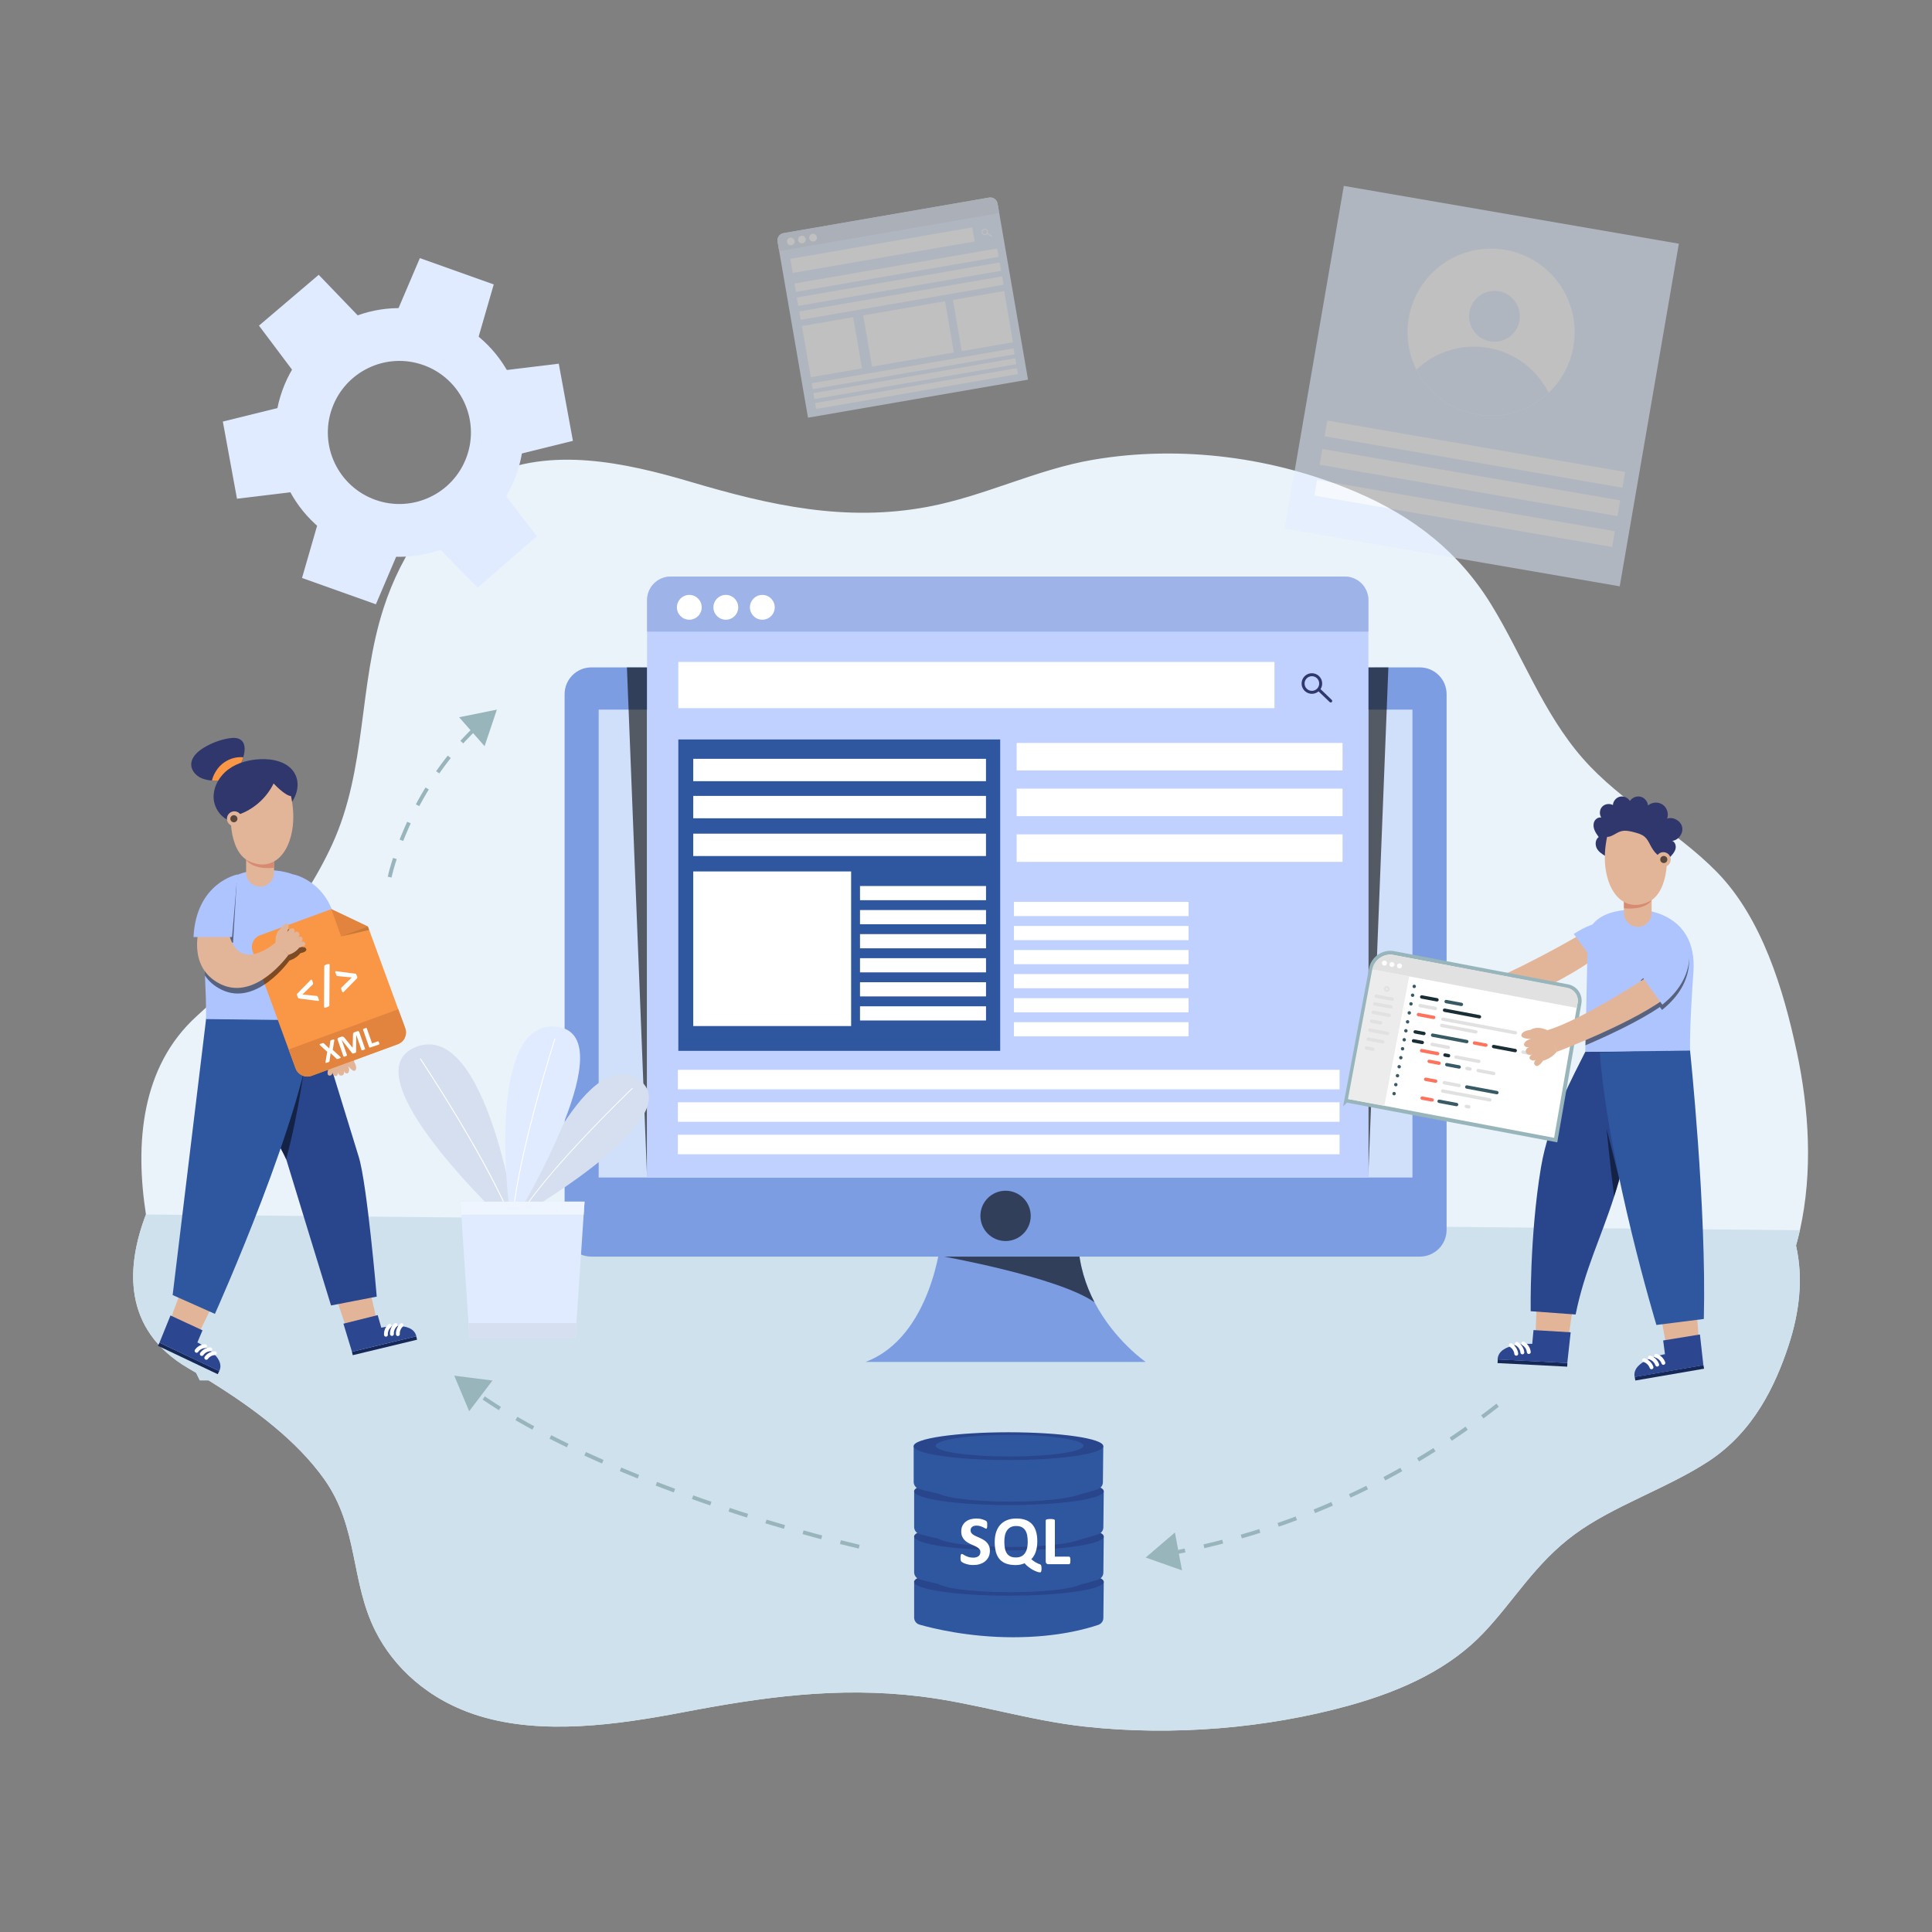 <?xml version="1.0" encoding="UTF-8"?>
<svg xmlns="http://www.w3.org/2000/svg" viewBox="0 0 500 500">
  <rect x="0" y="0" width="500" height="500" fill="#808080" stroke="none"/>
  <defs>
    <style>
      .cls-1 {
        fill: #9eb3e8;
      }

      .cls-2 {
        fill: #ff735d;
      }

      .cls-3, .cls-4 {
        fill: #fff;
      }

      .cls-5 {
        fill: #d5dfef;
      }

      .cls-6 {
        fill: #375a64;
      }

      .cls-7, .cls-8, .cls-9 {
        fill: none;
      }

      .cls-10 {
        fill: #eaf3fa;
      }

      .cls-11 {
        fill: #1a2e35;
      }

      .cls-4, .cls-8 {
        stroke: #99b5bc;
        stroke-miterlimit: 10;
      }

      .cls-8 {
        stroke-dasharray: 5 5;
      }

      .cls-12 {
        fill: #e2843d;
      }

      .cls-13 {
        fill: #162858;
      }

      .cls-14 {
        fill: #d78b73;
      }

      .cls-15 {
        isolation: isolate;
      }

      .cls-16 {
        fill: #30376d;
      }

      .cls-17 {
        fill: #aec4ff;
      }

      .cls-18 {
        fill: #2c4690;
      }

      .cls-19 {
        fill: #99b5bc;
      }

      .cls-20 {
        fill: #29458c;
      }

      .cls-21 {
        fill: #ececec;
      }

      .cls-22 {
        fill: #eef5ff;
      }

      .cls-23 {
        fill: #2f579f;
      }

      .cls-24 {
        fill: #cee1ed;
      }

      .cls-25 {
        opacity: .2;
      }

      .cls-25, .cls-26, .cls-27 {
        mix-blend-mode: soft-light;
      }

      .cls-9 {
        stroke: #fff;
        stroke-linecap: round;
        stroke-linejoin: round;
      }

      .cls-26, .cls-28 {
        opacity: .5;
      }

      .cls-29 {
        fill: #e0ebff;
      }

      .cls-30 {
        fill: #f99746;
      }

      .cls-27 {
        opacity: .6;
      }

      .cls-31 {
        fill: #d0e0fa;
      }

      .cls-32 {
        fill: #7c9de2;
      }

      .cls-33 {
        fill: #c0d1ff;
      }

      .cls-34 {
        fill: #e3b598;
      }

      .cls-35 {
        fill: #e1e1e1;
      }
    </style>
  </defs>
  <g class="cls-15">
    <g id="Layer_1" data-name="Layer 1">
      <g>
        <g>
          <path class="cls-10" d="M464.97,272.07c-3.39-15.94-8.98-34.48-20.64-46.39-10.66-10.88-24.66-17.91-34.74-29.44-10.24-11.71-15.57-26.58-23.61-39.7-8.39-13.69-20.11-22.8-34.83-29.12-21.2-9.1-45.46-12.31-68.24-8.44-14.73,2.51-28.12,9.43-42.8,12.18-21.34,4-40.78-.36-61.28-6.43-17.2-5.09-36.33-9.18-52.55-1.52-13.48,6.36-22.38,19.91-26.99,34.09-6.57,20.22-4.32,41.63-13.33,61.25-7.96,17.33-21.02,31.72-35.03,44.4-14.5,13.12-16,33.14-13.16,51.35-5.04,13.24-6.33,29.72,11.05,39.84.65.38,1.29.76,1.94,1.14.6,1.26.96,1.95.96,1.95,0,0,.79,0,2.26,0,12.01,7.4,22.9,15.72,29.88,25.5,9.01,12.63,6.76,26.42,13.33,39.44,4.61,9.13,13.5,17.85,26.98,21.95,16.22,4.93,35.35,2.3,52.55-.98,20.5-3.91,39.95-6.71,61.28-4.14,14.69,1.77,28.07,6.23,42.8,7.84,22.78,2.5,47.04.43,68.24-5.43,14.71-4.07,26.43-9.94,34.83-18.75,8.04-8.45,13.37-18.02,23.61-25.56,10.08-7.43,24.08-11.95,34.74-18.96,11.66-7.67,17.25-19.61,20.64-29.87,2.79-8.45,3.91-17.33,1.95-25.92.37-1.32.71-2.65,1.01-3.98,3.37-15.18,2.38-31.19-.84-46.31Z"/>
          <path class="cls-24" d="M37.76,314.31c-5.04,13.24-6.33,29.72,11.05,39.84.65.38,1.29.76,1.94,1.14.6,1.26.96,1.95.96,1.95,0,0,.79,0,2.26,0,12.01,7.4,22.9,15.72,29.88,25.5,9.01,12.63,6.76,26.42,13.33,39.44,4.61,9.13,13.5,17.85,26.98,21.95,16.22,4.93,35.35,2.3,52.55-.98,20.5-3.91,39.95-6.71,61.28-4.14,14.69,1.77,28.07,6.23,42.8,7.84,22.78,2.5,47.04.43,68.24-5.43,14.71-4.07,26.43-9.94,34.83-18.75,8.04-8.45,13.37-18.02,23.61-25.56,10.08-7.43,24.08-11.95,34.74-18.96,11.66-7.67,17.25-19.61,20.64-29.87,2.79-8.45,3.91-17.33,1.95-25.92.37-1.32.71-2.65,1.01-3.98l-428.05-4.07Z"/>
          <g>
            <g>
              <g>
                <path class="cls-32" d="M296.5,352.47h-72.51c17.14-6.43,19.54-31.63,19.54-31.63,0,1.29,35.48-.26,35.48-.26,0,.31.01.62.02.93.24,5.95,1.96,11.15,4.23,15.51,5.17,9.91,13.23,15.44,13.23,15.44Z"/>
                <path class="cls-27" d="M283.27,337.03c-9.57-6.67-40.26-12.07-40.26-12.07l36.02-3.44c.24,5.95,1.96,11.15,4.23,15.51Z"/>
              </g>
              <path class="cls-32" d="M374.38,179.65v138.63c0,3.83-3.1,6.93-6.93,6.93h-214.41c-3.83,0-6.92-3.1-6.92-6.93v-138.63c0-3.83,3.1-6.93,6.92-6.93h214.41c3.83,0,6.93,3.1,6.93,6.93Z"/>
              <rect class="cls-31" x="154.94" y="183.65" width="210.6" height="121.09"/>
              <circle class="cls-27" cx="260.24" cy="314.67" r="6.51"/>
            </g>
            <g>
              <g>
                <polygon class="cls-27" points="167.46 304.77 162.25 172.72 167.45 172.73 167.46 304.77"/>
                <polygon class="cls-27" points="354.1 304.77 359.31 172.72 354.11 172.73 354.1 304.77"/>
              </g>
              <g>
                <g>
                  <path class="cls-33" d="M354.14,155.32v149.44h-186.68v-149.44c0-3.38,2.74-6.11,6.12-6.11h174.45c3.38,0,6.11,2.74,6.11,6.11Z"/>
                  <path class="cls-1" d="M354.14,155.32v8.15h-186.68v-8.15c0-3.38,2.74-6.11,6.12-6.11h174.45c3.38,0,6.11,2.74,6.11,6.11Z"/>
                  <g>
                    <path class="cls-3" d="M181.6,157.17c0,1.78-1.44,3.21-3.21,3.21s-3.21-1.44-3.21-3.21,1.44-3.21,3.21-3.21,3.21,1.44,3.21,3.21Z"/>
                    <path class="cls-3" d="M191.05,157.17c0,1.78-1.44,3.21-3.21,3.21s-3.21-1.44-3.21-3.21,1.44-3.21,3.21-3.21,3.21,1.44,3.21,3.21Z"/>
                    <path class="cls-3" d="M200.5,157.17c0,1.78-1.44,3.21-3.21,3.21s-3.21-1.44-3.21-3.21,1.44-3.21,3.21-3.21,3.21,1.44,3.21,3.21Z"/>
                  </g>
                </g>
                <g>
                  <rect class="cls-3" x="175.55" y="171.31" width="154.28" height="11.96"/>
                  <g>
                    <path class="cls-16" d="M339.52,179.56c-.69,0-1.34-.26-1.85-.74-.51-.49-.81-1.16-.82-1.87-.01-.71.25-1.39.74-1.9.49-.51,1.16-.81,1.87-.82.71-.01,1.39.25,1.9.74.51.49.81,1.16.82,1.87.02.71-.25,1.39-.74,1.9-.49.51-1.16.81-1.87.82-.02,0-.04,0-.06,0ZM339.52,175c-.5,0-1,.2-1.37.58-.35.37-.54.85-.53,1.35.01.51.22.98.58,1.33.37.35.84.53,1.35.53.51-.01.98-.22,1.33-.58.35-.37.54-.85.53-1.35-.01-.51-.22-.98-.58-1.33-.37-.35-.84-.53-1.31-.53Z"/>
                    <path class="cls-16" d="M344.39,181.8c-.1,0-.19-.04-.27-.11l-3.07-2.94c-.15-.15-.16-.39-.01-.55.15-.15.39-.16.55-.01l3.07,2.94c.15.15.16.39.01.55-.08.08-.18.12-.28.12Z"/>
                  </g>
                  <g>
                    <rect class="cls-23" x="175.55" y="191.37" width="83.3" height="80.59"/>
                    <g>
                      <rect class="cls-3" x="179.41" y="196.38" width="75.76" height="5.79"/>
                      <rect class="cls-3" x="179.41" y="205.98" width="75.76" height="5.79"/>
                      <rect class="cls-3" x="179.41" y="215.75" width="75.76" height="5.79"/>
                    </g>
                    <g>
                      <rect class="cls-3" x="222.57" y="229.3" width="32.61" height="3.67"/>
                      <rect class="cls-3" x="222.57" y="235.52" width="32.61" height="3.67"/>
                      <rect class="cls-3" x="222.57" y="241.75" width="32.61" height="3.67"/>
                      <rect class="cls-3" x="222.57" y="247.98" width="32.61" height="3.67"/>
                      <rect class="cls-3" x="222.57" y="254.2" width="32.61" height="3.67"/>
                      <rect class="cls-3" x="222.57" y="260.43" width="32.61" height="3.67"/>
                    </g>
                    <rect class="cls-3" x="179.41" y="225.53" width="40.86" height="40.01"/>
                  </g>
                  <g>
                    <rect class="cls-3" x="263.11" y="192.27" width="84.34" height="7.12"/>
                    <rect class="cls-3" x="263.11" y="204.1" width="84.34" height="7.12"/>
                    <rect class="cls-3" x="263.11" y="215.93" width="84.34" height="7.12"/>
                  </g>
                  <g>
                    <rect class="cls-3" x="175.43" y="276.87" width="171.25" height="5.05"/>
                    <rect class="cls-3" x="175.43" y="285.27" width="171.25" height="5.05"/>
                    <rect class="cls-3" x="175.43" y="293.67" width="171.25" height="5.05"/>
                  </g>
                  <g>
                    <rect class="cls-3" x="262.41" y="233.41" width="45.19" height="3.67"/>
                    <rect class="cls-3" x="262.41" y="239.64" width="45.19" height="3.67"/>
                    <rect class="cls-3" x="262.41" y="245.86" width="45.19" height="3.67"/>
                    <rect class="cls-3" x="262.41" y="252.09" width="45.19" height="3.67"/>
                    <rect class="cls-3" x="262.41" y="258.32" width="45.19" height="3.67"/>
                    <rect class="cls-3" x="262.41" y="264.54" width="45.19" height="3.67"/>
                  </g>
                </g>
              </g>
            </g>
          </g>
          <g>
            <g>
              <g>
                <g>
                  <rect class="cls-13" x="387.55" y="352.3" width="18.05" height=".96" transform="translate(18.58 -19.84) rotate(2.93)"/>
                  <g>
                    <path class="cls-34" d="M397.87,333.23l-.44,11.07s8.48,1.4,8.6,1.02c.12-.38,1.67-11.88,1.67-11.88l-9.83-.21Z"/>
                    <path class="cls-18" d="M396.87,344.23l-.33,3.56s-8.79-.45-8.96,4.04l18.03.92.88-7.95-9.62-.58Z"/>
                    <path class="cls-9" d="M394.21,347.69c.79.47,1.34,1.31,1.44,2.22"/>
                    <path class="cls-9" d="M392.55,347.78c.79.47,1.34,1.31,1.44,2.22"/>
                    <path class="cls-9" d="M390.97,348.13c.79.47,1.34,1.31,1.44,2.22"/>
                  </g>
                </g>
                <path class="cls-20" d="M431.76,271.85s-7.45,15.09-12.68,33.37c-.05.18-.1.37-.16.55-.38,1.34-.77,2.63-1.18,3.89-3.43,10.72-7.64,19-9.97,30.53l-11.63-.85s-.32-19.38,2.66-37.21c2.09-12.49,8.55-23.99,11.47-29.92l21.49-.37Z"/>
              </g>
              <path class="cls-26" d="M419.08,305.22c-.05.18-.1.37-.16.55-.38,1.34-.77,2.63-1.18,3.89-1.04-8.07-1.96-17.54-1.96-17.54l3.3,13.1Z"/>
              <g>
                <g>
                  <rect class="cls-13" x="422.99" y="354.83" width="18.05" height=".96" transform="translate(-53.91 78.26) rotate(-9.75)"/>
                  <g>
                    <path class="cls-34" d="M428.98,335.96l2,10.9s8.58-.5,8.61-.89c.03-.4-.98-11.96-.98-11.96l-9.64,1.95Z"/>
                    <path class="cls-18" d="M430.43,346.91l.46,3.55s-8.67,1.49-7.85,5.91l17.79-3.06-.89-7.95-9.51,1.55Z"/>
                    <path class="cls-9" d="M428.59,350.87c.87.28,1.59.99,1.89,1.85"/>
                    <path class="cls-9" d="M426.99,351.32c.87.28,1.59.99,1.89,1.85"/>
                    <path class="cls-9" d="M425.52,352.01c.87.28,1.59.99,1.89,1.85"/>
                  </g>
                </g>
                <path class="cls-23" d="M437.36,271.66s4.32,40.87,3.59,69.69l-12.27,1.55s-12.27-40.45-14.67-70.48l23.35-.75Z"/>
              </g>
            </g>
            <g>
              <g>
                <path class="cls-34" d="M408.92,241.91s-17.52,10.24-26.63,13l3.52,7.3s20.82-8.76,29.04-15.86l-5.94-4.44Z"/>
                <path class="cls-17" d="M425.99,241.29s-7.56-6.96-18.71.43l5.59,7.6,13.11-8.03Z"/>
              </g>
              <path class="cls-17" d="M438.25,251.57c-1.12,15.97-.84,20.32-.84,20.32l-27.14.33.04-1.68.15-6.97.38-17.87s-2.8-10.79,13.45-10.28c0,0,15.09.19,13.97,16.16Z"/>
              <path class="cls-26" d="M430.13,261.36l-.55-.75c-5.42,3.7-13.43,7.42-19.27,9.92l.15-6.97c6.25-3.29,12.51-7.25,14.9-8.8l-.75-1.04,11.66-10.03s4.31,9.33-6.13,17.68Z"/>
              <path class="cls-4" d="M348.39,284.83l6.4-34.09c.52-2.78,3.2-4.61,5.98-4.08l44.96,8.58c2.04.39,3.4,2.35,3.04,4.39l-6.16,35.42-54.21-10.23Z"/>
              <g>
                <polygon class="cls-21" points="358.26 286.19 348.85 284.43 355.14 250.89 364.7 252.69 358.26 286.19"/>
                <path class="cls-35" d="M358.66,255.32c.06-.02.11-.03.17-.04l.06-.15.27.05v.16c.06.02.11.06.16.09l.15-.06.16.22-.11.12c.02.06.03.11.04.17l.15.06-.05.27h-.16c-.02.06-.06.11-.09.16l.06.15-.22.16-.12-.11c-.06.02-.11.03-.17.04l-.06.15-.27-.05v-.16c-.06-.02-.11-.06-.16-.09l-.15.06-.16-.22.11-.12c-.02-.06-.03-.11-.04-.17l-.15-.06.05-.27h.16c.02-.06.06-.11.09-.16l-.06-.15.22-.16.12.11h0ZM358.74,255.7c-.13.09-.16.27-.07.41.09.13.27.16.41.07.13-.09.16-.27.07-.41-.09-.13-.27-.16-.41-.07Z"/>
                <path class="cls-35" d="M359.47,263.19l-4.17-.78c-.24-.04-.39-.27-.35-.51h0c.04-.24.27-.39.51-.35l4.17.78c.24.04.39.27.35.51h0c-.04.24-.27.39-.51.35Z"/>
                <path class="cls-35" d="M359.88,261.01l-4.17-.78c-.24-.04-.39-.27-.35-.51h0c.04-.24.27-.39.51-.35l4.17.78c.24.04.39.27.35.51h0c-.04.24-.27.39-.51.35Z"/>
                <path class="cls-35" d="M360.25,259.02l-4.17-.78c-.24-.04-.39-.27-.35-.51h0c.04-.24.27-.39.51-.35l4.17.78c.24.04.39.27.35.51h0c-.04.24-.27.39-.51.35Z"/>
                <path class="cls-11" d="M371.81,259.18l-3.95-.74c-.24-.04-.39-.27-.35-.51h0c.04-.24.27-.39.51-.35l3.95.74c.24.04.39.27.35.51h0c-.04.24-.27.39-.51.35Z"/>
                <path class="cls-35" d="M371.39,261.42l-3.95-.74c-.24-.04-.39-.27-.35-.51h0c.04-.24.27-.39.51-.35l3.95.74c.24.04.39.27.35.51h0c-.04.24-.27.39-.51.35Z"/>
                <path class="cls-2" d="M370.96,263.74l-3.95-.74c-.24-.04-.39-.27-.35-.51h0c.04-.24.27-.39.51-.35l3.95.74c.24.04.39.27.35.51h0c-.04.24-.27.39-.51.35Z"/>
                <path class="cls-11" d="M368.43,267.9l-2.26-.42c-.24-.04-.39-.27-.35-.51h0c.04-.24.27-.39.51-.35l2.26.42c.24.04.39.27.35.51h0c-.04.24-.27.39-.51.35Z"/>
                <path class="cls-11" d="M368,270.22l-2.26-.42c-.24-.04-.39-.27-.35-.51h0c.04-.24.27-.39.51-.35l2.26.42c.24.04.39.27.35.51h0c-.04.24-.27.39-.51.35Z"/>
                <path class="cls-35" d="M374.72,271.49l-4.15-.78c-.24-.04-.39-.27-.35-.51h0c.04-.24.27-.39.51-.35l4.15.78c.24.04.39.27.35.51h0c-.04.24-.27.39-.51.35Z"/>
                <path class="cls-2" d="M371.99,273.11l-4.15-.78c-.24-.04-.39-.27-.35-.51h0c.04-.24.27-.39.51-.35l4.15.78c.24.04.39.27.35.51h0c-.04.24-.27.39-.51.35Z"/>
                <rect class="cls-2" x="369.37" y="274.51" width="3.49" height=".87" rx=".44" ry=".44" transform="translate(57.12 -63.77) rotate(10.63)"/>
                <path class="cls-2" d="M371.46,280.23l-2.58-.48c-.24-.04-.39-.27-.35-.51h0c.04-.24.27-.39.51-.35l2.58.48c.24.04.39.27.35.51h0c-.04.24-.27.39-.51.35Z"/>
                <path class="cls-2" d="M370.55,285.1l-2.58-.48c-.24-.04-.39-.27-.35-.51h0c.04-.24.27-.39.51-.35l2.58.48c.24.04.39.27.35.51h0c-.04.24-.27.39-.51.35Z"/>
                <path class="cls-6" d="M376.88,286.29l-4.52-.85c-.24-.04-.39-.27-.35-.51h0c.04-.24.27-.39.51-.35l4.52.85c.24.04.39.27.35.51h0c-.04.24-.27.39-.51.35Z"/>
                <path class="cls-35" d="M380.05,286.88l-.65-.12c-.24-.04-.39-.27-.35-.51h0c.04-.24.27-.39.51-.35l.65.12c.24.04.39.27.35.51h0c-.04.24-.27.39-.51.35Z"/>
                <path class="cls-35" d="M377.53,281.36l-3.82-.72c-.24-.04-.39-.27-.35-.51h0c.04-.24.27-.39.51-.35l3.82.72c.24.04.39.27.35.51h0c-.04.24-.27.39-.51.35Z"/>
                <path class="cls-35" d="M385.5,285.08l-12.2-2.29c-.24-.04-.39-.27-.35-.51h0c.04-.24.27-.39.51-.35l12.2,2.29c.24.04.39.27.35.51h0c-.04.24-.27.39-.51.35Z"/>
                <path class="cls-6" d="M387.31,283.2l-7.79-1.46c-.24-.04-.39-.27-.35-.51h0c.04-.24.27-.39.51-.35l7.79,1.46c.24.04.39.27.35.51h0c-.04.24-.27.39-.51.35Z"/>
                <rect class="cls-6" x="373.92" y="275.42" width="4.15" height=".87" rx=".44" ry=".44" transform="translate(57.37 -64.65) rotate(10.63)"/>
                <rect class="cls-35" x="379.16" y="276.17" width="1.69" height=".87" rx=".44" ry=".44" transform="translate(57.58 -65.38) rotate(10.63)"/>
                <rect class="cls-35" x="382.05" y="277.03" width="4.98" height=".87" rx=".44" ry=".44" transform="translate(57.81 -66.2) rotate(10.63)"/>
                <path class="cls-11" d="M374.8,273.64l-.92-.17c-.24-.04-.39-.27-.35-.51h0c.04-.24.27-.39.51-.35l.92.17c.24.04.39.27.35.51h0c-.04.24-.27.39-.51.35Z"/>
                <path class="cls-35" d="M382.63,275.11l-5.89-1.11c-.24-.04-.39-.27-.35-.51h0c.04-.24.27-.39.51-.35l5.89,1.11c.24.04.39.27.35.51h0c-.04.24-.27.39-.51.35Z"/>
                <path class="cls-6" d="M378.13,260.37l-3.95-.74c-.24-.04-.39-.27-.35-.51h0c.04-.24.27-.39.51-.35l3.95.74c.24.04.39.27.35.51h0c-.04.24-.27.39-.51.35Z"/>
                <path class="cls-11" d="M382.8,263.57l-9.03-1.7c-.24-.04-.39-.27-.35-.51h0c.04-.24.27-.39.51-.35l9.03,1.7c.24.04.39.27.35.51h0c-.04.24-.27.39-.51.35Z"/>
                <path class="cls-35" d="M392.09,267.71l-18.75-3.52c-.24-.04-.39-.27-.35-.51h0c.04-.24.27-.39.51-.35l18.75,3.52c.24.04.39.27.35.51h0c-.04.24-.27.39-.51.35Z"/>
                <path class="cls-35" d="M381.87,267.48l-8.84-1.66c-.24-.04-.39-.27-.35-.51h0c.04-.24.27-.39.51-.35l8.84,1.66c.24.04.39.27.35.51h0c-.04.24-.27.39-.51.35Z"/>
                <path class="cls-6" d="M379.52,269.99l-8.84-1.66c-.24-.04-.39-.27-.35-.51h0c.04-.24.27-.39.51-.35l8.84,1.66c.24.04.39.27.35.51h0c-.04.24-.27.39-.51.35Z"/>
                <path class="cls-2" d="M384.47,270.91l-2.96-.56c-.24-.04-.39-.27-.35-.51h0c.04-.24.27-.39.51-.35l2.96.56c.24.04.39.27.35.51h0c-.04.24-.27.39-.51.35Z"/>
                <path class="cls-11" d="M392.06,272.32l-5.6-1.05c-.24-.04-.39-.27-.35-.51h0c.04-.24.27-.39.51-.35l5.6,1.05c.24.04.39.27.35.51h0c-.04.24-.27.39-.51.35Z"/>
                <path class="cls-35" d="M399.67,273.75l-5.6-1.05c-.24-.04-.39-.27-.35-.51h0c.04-.24.27-.39.51-.35l5.6,1.05c.24.04.39.27.35.51h0c-.04.24-.27.39-.51.35Z"/>
                <path class="cls-35" d="M357.23,265.16l-2.36-.44c-.24-.04-.39-.27-.35-.51h0c.04-.24.27-.39.51-.35l2.36.44c.24.04.39.27.35.51h0c-.04.24-.27.39-.51.35Z"/>
                <path class="cls-35" d="M355.22,271.96l-1.65-.31c-.24-.04-.39-.27-.35-.51h0c.04-.24.27-.39.51-.35l1.65.31c.24.04.39.27.35.51h0c-.04.24-.27.39-.51.35Z"/>
                <path class="cls-35" d="M359.03,267.89l-4.59-.86c-.24-.04-.39-.27-.35-.51h0c.04-.24.27-.39.51-.35l4.59.86c.24.04.39.27.35.51h0c-.04.24-.27.39-.51.35Z"/>
                <path class="cls-35" d="M357.79,270.05l-3.79-.71c-.24-.04-.39-.27-.35-.51h0c.04-.24.27-.39.51-.35l3.79.71c.24.04.39.27.35.51h0c-.04.24-.27.39-.51.35Z"/>
                <path class="cls-6" d="M366.01,257.65c-.05.24-.28.4-.52.35s-.4-.28-.35-.52.28-.4.52-.35.4.28.35.52Z"/>
                <circle class="cls-6" cx="366" cy="255.28" r=".44"/>
                <circle class="cls-6" cx="365.16" cy="259.8" r=".44"/>
                <circle class="cls-6" cx="364.72" cy="262.13" r=".44"/>
                <circle class="cls-6" cx="364.28" cy="264.45" r=".44"/>
                <path class="cls-6" d="M364.28,266.85c-.05.24-.28.4-.52.35s-.4-.28-.35-.52.28-.4.52-.35.4.28.35.52Z"/>
                <circle class="cls-6" cx="363.41" cy="269.09" r=".44"/>
                <circle class="cls-6" cx="362.98" cy="271.42" r=".44"/>
                <path class="cls-6" d="M362.97,273.82c-.05.24-.28.4-.52.35s-.4-.28-.35-.52.28-.4.52-.35.4.28.35.52Z"/>
                <path class="cls-6" d="M362.54,276.15c-.05.24-.28.4-.52.35s-.4-.28-.35-.52.28-.4.52-.35.4.28.35.52Z"/>
                <circle class="cls-6" cx="361.67" cy="278.39" r=".44"/>
                <path class="cls-6" d="M361.67,280.79c-.05.24-.28.4-.52.35s-.4-.28-.35-.52.28-.4.52-.35.4.28.35.52Z"/>
                <circle class="cls-6" cx="360.79" cy="283.03" r=".44"/>
                <path class="cls-35" d="M405.57,255.62l-44.96-8.47c-2.54-.48-4.99,1.2-5.47,3.74h0s52.92,9.96,52.92,9.96l.23-1.24c.35-1.85-.87-3.64-2.73-3.99Z"/>
                <g>
                  <circle class="cls-3" cx="358.29" cy="249.24" r=".64"/>
                  <path class="cls-3" d="M360.87,249.73c-.07.35-.4.58-.75.51s-.58-.4-.51-.75.4-.58.75-.51.58.4.51.75Z"/>
                  <path class="cls-3" d="M362.82,250.09c-.07.35-.4.58-.75.51s-.58-.4-.51-.75.4-.58.75-.51.58.4.51.75Z"/>
                </g>
              </g>
              <g>
                <path class="cls-34" d="M402.9,272.21s-1.33,1.73-3.58,2.31c0,0-1.25,1.96-2.01,1.19-.76-.77.34-1.66.34-1.66,0,0-.66.86-1.56.15-.9-.71.78-1.56.78-1.56,0,0-1.12.84-1.87-.13,0,0-.62-.99.78-1.56,0,0-1.01.36-1.39-.57,0,0,0-1.14,1.86-1.48,0,0-2.83-.01-2.5-1.12.34-1.11,2.36-1.24,2.36-1.24,0,0,1.54-1.34,4.77.25l2.02,5.42Z"/>
                <g>
                  <path class="cls-34" d="M426.46,252.73s-16.9,11.21-26.03,13.89l2.47,5.59s21.17-7.96,29.46-14.98l-5.9-4.5Z"/>
                  <path class="cls-17" d="M436.34,242.32s4.32,9.33-6.13,17.68l-5.52-7.65,11.65-10.03Z"/>
                </g>
              </g>
            </g>
            <g>
              <path class="cls-16" d="M413.74,216.63c-.43-.6-.86-1.21-1.12-1.9-.26-.69-.32-1.48,0-2.15.31-.67,1.07-1.15,1.79-1-.56-.84-.46-2.06.23-2.8s1.9-.92,2.78-.43c.05-1.01.83-1.94,1.81-2.17.98-.23,2.09.25,2.59,1.13.56-.9,1.73-1.37,2.76-1.12s1.84,1.22,1.92,2.27c1.03-.9,2.67-1,3.8-.22,1.12.77,1.63,2.34,1.15,3.62,1.57-.55,3.5.52,3.88,2.14s-.9,3.43-2.55,3.62c.75.31,1.04,1.28.84,2.07-.2.79-.76,1.43-1.31,2.02-.74.79-1.54,1.58-2.53,2.03-1.08.49-2.31.54-3.5.5-2.67-.09-5.32-.58-7.84-1.45-1.65-.57-4.31-1.59-5.18-3.22-.49-.93-.43-2.29.49-2.95Z"/>
              <g>
                <path class="cls-34" d="M423.86,239.88h0c-1.98,0-3.59-1.61-3.59-3.59v-6.83h7.17v6.83c0,1.98-1.61,3.59-3.59,3.59Z"/>
                <path class="cls-14" d="M427.44,233.03v-3.56h-7.17v5.57c1.1.15,5.28.44,7.17-2.01Z"/>
              </g>
              <path class="cls-34" d="M428.63,212.92c-4-4.45-11.41-2.39-12.67,3.46-.57,2.62-.92,5.89-.33,9.14,1.32,7.34,6.05,10.33,11.2,7.78,5.15-2.56,5.38-13.03,3.55-17.57-.42-1.04-1.01-1.99-1.74-2.8Z"/>
              <path class="cls-16" d="M428.85,221.12c-.78-.67-1.31-1.58-1.79-2.48-.39-.75-.78-1.53-1.42-2.08-.71-.61-1.64-.88-2.55-1.13-1.19-.32-2.46-.63-3.64-.28-.92.27-1.69.92-2.59,1.26-.9.34-2.13.22-2.54-.65-.31-.65-.03-1.42.34-2.03,1.75-2.94,5.34-4.42,8.76-4.38,1.72.02,3.46.39,4.91,1.3,1.79,1.13,3.03,3.04,3.53,5.09.4,1.63.37,3.34.03,4.97-.14.7-.15,1.22-.93,1.27-.75.04-1.56-.38-2.12-.86Z"/>
              <g>
                <path class="cls-34" d="M432.37,222.64c-.11,1.05-1.05,1.81-2.09,1.7-1.05-.11-1.81-1.05-1.7-2.09.11-1.05,1.05-1.81,2.09-1.7,1.05.11,1.81,1.05,1.7,2.09Z"/>
                <path class="cls-27" d="M431.51,222.44c0,.51-.41.92-.92.92s-.92-.41-.92-.92.41-.92.92-.92.92.41.92.92Z"/>
              </g>
            </g>
          </g>
          <g>
            <g>
              <g>
                <g>
                  <rect class="cls-13" x="90.96" y="347.81" width="17.12" height=".91" transform="translate(277.8 663.56) rotate(166.46)"/>
                  <g>
                    <path class="cls-34" d="M94.9,330.26l2.34,10.25s-7.67,2.79-7.84,2.45-3.63-10.78-3.63-10.78l9.13-1.92Z"/>
                    <path class="cls-18" d="M97.75,340.35l.93,3.26s8.12-1.95,9.06,2.21l-16.65,4.01-2.21-7.26,8.87-2.22Z"/>
                    <path class="cls-9" d="M100.84,343.11c-.65.57-1.02,1.46-.96,2.32"/>
                    <path class="cls-9" d="M102.39,342.91c-.65.57-1.02,1.46-.96,2.32"/>
                    <path class="cls-9" d="M103.93,342.95c-.65.57-1.02,1.46-.96,2.32"/>
                  </g>
                </g>
                <path class="cls-20" d="M97.5,335.56l-11.83,2.29s-10.48-34.06-11.47-37.42c-.03-.11-.08-.25-.15-.42-.68-1.63-3.06-5.98-5.98-11.13-6.16-10.87-14.72-25.3-14.72-25.3l28.65.49s8.66,28.36,10.83,35.28c2.17,6.92,4.67,36.21,4.67,36.21Z"/>
              </g>
              <path class="cls-26" d="M79.08,273.76s-1.64,13.94-5.04,26.26c-.68-1.63-3.06-5.98-5.98-11.13l11.01-15.13Z"/>
            </g>
            <g>
              <g>
                <rect class="cls-13" x="40.25" y="351.1" width="17.12" height=".91" transform="translate(-57.89 690.07) rotate(-154.6)"/>
                <g>
                  <path class="cls-34" d="M56.54,334.65l-4.62,9.44s-7.71-2.65-7.64-3.02,3.95-10.67,3.95-10.67l8.3,4.25Z"/>
                  <path class="cls-18" d="M52.41,344.29l-1.33,3.13s7.54,3.58,5.66,7.41l-15.47-7.35,2.85-7.04,8.29,3.85Z"/>
                  <path class="cls-9" d="M53.08,348.38c-.87.04-1.71.5-2.2,1.21"/>
                  <path class="cls-9" d="M54.42,349.2c-.87.04-1.71.5-2.2,1.21"/>
                  <path class="cls-9" d="M55.59,350.2c-.87.04-1.71.5-2.2,1.21"/>
                </g>
              </g>
              <path class="cls-23" d="M53.35,263.58l-8.67,71.58,10.94,4.87s23.91-53.14,25.39-76.16c.09-1.38-27.66-.3-27.66-.3Z"/>
            </g>
            <g>
              <path class="cls-17" d="M53.3,263.73s.17-2.64-.26-11.27c-.14-2.76-.34-6.13-.63-10.22-.26-3.78.33-6.71,1.4-9,3.75-7.96,13.37-8.08,13.37-8.08,17.19-.54,14.22,10.87,14.22,10.87l.59,28.05-28.7-.34Z"/>
              <g>
                <path class="cls-34" d="M86.17,241.23s.18,21.42,3.54,30.9l-4.86.97s-7.08-22.69-6.19-34.15l7.51,2.27Z"/>
                <path class="cls-17" d="M75.99,226.31s10.67,2.07,11.36,16.2h-9.98l-1.38-16.2Z"/>
                <path class="cls-34" d="M84.85,273.1s-.5,1.67.18,3.4c0,0-.68,1.72.17,1.86.85.13.92-.99.92-.99,0,0-.25.83.63,1.08s.64-1.23.64-1.23c0,0-.02,1.12.96,1.15,0,0,.93-.06.64-1.23,0,0,.24.82,1.02.63,0,0,.73-.54.09-1.9,0,0,1.33,1.83,1.89,1.09.56-.74-.3-2.1-.3-2.1,0,0,.15-1.62-2.39-2.97l-4.45,1.22Z"/>
              </g>
              <g>
                <path class="cls-30" d="M95.22,239.8l9.65,26.29c.61,1.68-.24,3.53-1.92,4.15l-22.3,8.18c-1.67.61-3.53-.25-4.15-1.92l-11.12-30.31c-.61-1.68.25-3.53,1.92-4.14l18.45-6.77.03.03,9.44,4.49Z"/>
                <polygon class="cls-12" points="85.75 235.28 88.28 242.34 95.22 239.79 85.75 235.28"/>
                <polygon class="cls-25" points="88.28 242.34 95.54 240.68 95.22 239.79 88.28 242.34"/>
                <path class="cls-12" d="M103.07,261.19l1.8,4.9c.61,1.68-.24,3.53-1.92,4.15l-22.3,8.18c-1.67.61-3.53-.25-4.15-1.92l-1.8-4.9,28.37-10.41Z"/>
                <g>
                  <path class="cls-3" d="M87.99,273.42c.08.07.13.13.16.18.03.05.04.09.02.13-.02.04-.07.07-.14.11-.08.03-.18.08-.32.12-.12.04-.21.07-.28.09-.07.02-.12.03-.17.03s-.08,0-.1-.02c-.02-.01-.05-.03-.07-.06l-1.52-1.43-.3,2.06s-.01.07-.02.09-.03.05-.07.08c-.03.02-.09.05-.15.08-.07.03-.16.06-.27.1-.13.05-.23.08-.3.09s-.13.02-.16,0c-.03-.02-.05-.06-.06-.11,0-.06,0-.14.02-.24l.42-2.52-1.77-1.61c-.08-.07-.13-.13-.17-.18-.04-.05-.04-.09-.02-.13.02-.04.07-.07.14-.1s.18-.07.33-.12c.12-.04.21-.07.28-.09.07-.02.13-.03.17-.03.04,0,.08,0,.1.02s.05.03.07.06l1.41,1.31.27-1.89s.01-.07.02-.09c0-.03.03-.05.06-.07.03-.02.08-.05.14-.08.06-.03.15-.06.26-.1.13-.04.22-.07.3-.09.07-.02.13-.02.17,0,.04.02.06.06.06.11,0,.06,0,.14,0,.24l-.39,2.35,1.89,1.72Z"/>
                  <path class="cls-3" d="M94.49,271.42s.01.05,0,.07c0,.02-.03.05-.06.07-.03.02-.08.05-.13.08-.06.03-.13.06-.22.09-.09.03-.17.05-.23.07s-.11.02-.15.02c-.04,0-.07,0-.09-.02-.02-.01-.04-.03-.05-.06l-1.37-3.94h0s-.03,4.43-.03,4.43c0,.04,0,.07-.02.1-.01.03-.04.06-.07.08-.03.03-.08.05-.14.07-.06.03-.13.05-.22.08-.09.03-.16.05-.22.07-.06.01-.11.02-.16.02-.04,0-.08,0-.11-.02-.03-.01-.05-.03-.07-.05l-2.72-3.46h0s1.37,3.94,1.37,3.94c0,.02.01.05,0,.07,0,.03-.03.05-.06.08-.03.03-.08.05-.13.08-.06.03-.13.06-.22.09-.09.03-.17.05-.23.07-.06.01-.11.02-.15.02-.04,0-.07,0-.09-.02-.02-.01-.04-.03-.04-.06l-1.5-4.31c-.04-.13-.04-.24,0-.33s.12-.16.23-.19l.64-.22c.11-.04.22-.06.3-.07.09,0,.17,0,.25.02.07.02.14.06.21.12.06.06.13.13.2.23l2.05,2.52h.01s.08-3.26.08-3.26c0-.12,0-.22.01-.3.01-.09.04-.16.07-.22.04-.06.08-.12.15-.16.06-.04.14-.08.23-.11l.66-.23c.07-.02.13-.03.18-.03.05,0,.1.01.15.03.04.02.08.06.11.1s.06.1.08.16l1.5,4.31Z"/>
                  <path class="cls-3" d="M98.1,269.85c.03.07.04.14.06.19.01.05.02.1.02.14s0,.07-.02.09c-.01.02-.03.04-.06.04l-2.22.77c-.08.03-.16.03-.23,0-.07-.03-.13-.1-.17-.21l-1.53-4.4s0-.05,0-.08c0-.03.03-.05.06-.08.03-.03.08-.05.14-.08.06-.03.14-.06.23-.09.1-.03.18-.06.24-.07.06-.01.12-.02.16-.02.04,0,.07,0,.1.02.02.02.04.03.05.06l1.36,3.89,1.52-.53s.05,0,.07,0c.02,0,.05.02.07.05.02.03.05.07.07.11.02.05.05.11.07.19Z"/>
                </g>
                <g>
                  <path class="cls-3" d="M82.43,258.46c.05.14.08.25.1.33.02.08.02.14,0,.18-.01.04-.04.07-.07.07-.04,0-.09.01-.15,0l-4.98-.64c-.06-.01-.12-.06-.18-.15-.06-.09-.12-.22-.18-.41-.03-.1-.06-.18-.08-.26-.02-.07-.03-.14-.03-.19,0-.05,0-.09,0-.13.01-.03.03-.06.05-.09l3.5-3.57c.09-.09.17-.11.24-.05.07.06.14.19.22.42.05.15.09.27.12.36.03.09.04.16.04.22,0,.06,0,.1-.02.13-.02.03-.05.07-.08.1l-2.67,2.6,3.63.36c.06,0,.12.02.16.03.04.01.08.04.12.09.04.05.08.12.11.2.04.09.08.21.14.36Z"/>
                  <path class="cls-3" d="M85.24,260.17c0,.05-.01.1-.03.14-.02.04-.05.08-.1.12-.05.04-.11.07-.19.11-.08.04-.17.08-.3.12-.15.05-.28.09-.38.11-.1.02-.18.02-.24,0s-.1-.04-.12-.08c-.02-.04-.04-.1-.03-.17l.07-10.43c0-.05,0-.1.02-.14s.05-.08.1-.12c.05-.04.11-.07.19-.11.08-.04.18-.08.3-.12.15-.05.28-.09.38-.11s.18-.02.24,0c.06.01.1.04.12.08.02.04.04.1.04.17l-.07,10.44Z"/>
                  <path class="cls-3" d="M92.36,252.52c.03.1.06.18.08.25s.03.13.03.19c0,.05,0,.1-.01.13s-.03.06-.05.08l-3.51,3.58s-.08.07-.12.08c-.04,0-.08,0-.11-.03-.04-.03-.07-.08-.11-.15-.03-.07-.07-.16-.11-.27-.05-.15-.09-.27-.12-.36-.03-.09-.04-.16-.04-.22,0-.06,0-.1.02-.13.02-.03.05-.07.08-.1l2.66-2.6-3.63-.36c-.07,0-.12-.01-.17-.03-.04-.01-.08-.04-.12-.09-.04-.05-.07-.11-.11-.2-.04-.09-.08-.21-.14-.36-.05-.14-.08-.24-.1-.32-.02-.08-.02-.14,0-.18.01-.04.04-.07.08-.08.04,0,.09,0,.15,0l4.98.64c.06,0,.11.05.18.14.06.09.12.22.19.41Z"/>
                </g>
              </g>
              <path class="cls-26" d="M77.74,246.68c-1.14,1.47-2.83,1.9-2.83,1.9,0,0-8.47,11.98-17.54,7.57-2.02-.98-3.4-2.27-4.33-3.69-.14-2.76-.34-6.13-.63-10.22-.26-3.78.33-6.71,1.4-9,3.2-4.15,7.43-4.68,7.43-4.68l-.93,15.41h-.56c2.79,8.68,10.68,2.38,11.82,1.42-.14-2.87,1.33-3.57,1.33-3.57,0,0,.73-1.44,1.65-1.33.89.1.11,2.02.04,2.17.83-1.24,1.66-.89,1.66-.89.52.53.07,1.09,0,1.19.85-.83,1.38-.07,1.38-.07.33.59-.03,1.04-.29,1.26.34-.23,1.01-.57,1.18.07.17.62-.19.9-.42,1.02.31-.11.91-.24,1.14.35.32.8-1.5,1.09-1.5,1.09Z"/>
              <g>
                <path class="cls-34" d="M51.75,239.51s-3.71,10.78,5.36,15.19c9.07,4.41,17.54-7.57,17.54-7.57l-3.19-3.32s-9.79,8.82-12.33-2.66l-7.37-1.63Z"/>
                <path class="cls-17" d="M61.44,226.31s-10.67,2.07-11.36,16.2h9.98l1.38-16.2Z"/>
                <path class="cls-34" d="M74.65,247.12s1.69-.43,2.82-1.89c0,0,1.83-.3,1.51-1.1-.32-.8-1.32-.28-1.32-.28,0,0,.84-.21.6-1.09-.24-.88-1.39.08-1.39.08,0,0,.97-.56.49-1.42,0,0-.53-.77-1.39.08,0,0,.58-.63.02-1.2,0,0-.84-.35-1.67.9,0,0,.88-2.08-.03-2.18-.92-.1-1.65,1.34-1.65,1.34,0,0-1.47.7-1.33,3.57l3.33,3.19Z"/>
              </g>
              <g>
                <g>
                  <path class="cls-16" d="M63.24,194.74c-.06.41-.16.83-.28,1.24-.56,1.98-1.75,3.84-3.37,5.08-.89.68-2.2.96-3.53.99-.4,0-.81,0-1.21-.04-.79-.06-1.53-.21-2.14-.4-1.69-.52-3.22-1.99-3.22-3.76,0-1.81,1.51-3.25,3.04-4.21,2.03-1.28,4.31-2.15,6.67-2.56,1.16-.19,2.51-.23,3.36.6.78.76.84,2,.68,3.07Z"/>
                  <path class="cls-30" d="M62.96,195.97c-.56,1.98-1.75,3.84-3.37,5.08-.89.68-2.2.96-3.53.99-.4,0-.81,0-1.21-.04.31-1.43,1.25-2.92,2.11-3.8,1.34-1.36,3.21-2.19,5.12-2.25.29-.01.58,0,.87.03Z"/>
                </g>
                <path class="cls-16" d="M60.87,212.74c-2.96-.24-5.34-3.04-5.57-6-.22-2.96,1.43-5.87,3.82-7.64,2.39-1.77,5.41-2.51,8.38-2.63,3.26-.12,6.93.72,8.65,3.49,2.23,3.57-.13,8.56-3.8,10.63-3.66,2.07-8.11,2.03-12.31,1.93"/>
                <g>
                  <path class="cls-34" d="M67.31,229.45h0c1.99,0,3.61-1.62,3.61-3.61v-6.88h-7.22v6.88c0,1.99,1.62,3.61,3.61,3.61Z"/>
                  <path class="cls-14" d="M63.7,222.55v-3.59h7.22v5.61c-1.11.15-5.31.44-7.22-2.02Z"/>
                </g>
                <path class="cls-34" d="M62.51,202.31c4.03-4.48,11.48-2.41,12.76,3.48.57,2.64.92,5.92.33,9.2-1.33,7.39-6.09,10.4-11.27,7.83-5.18-2.57-5.42-13.12-3.58-17.69.42-1.05,1.02-2,1.76-2.82Z"/>
                <path class="cls-16" d="M70.81,202.76c-1.71,3.51-4.76,6.35-8.38,7.8-1,.4-2.1.7-3.15.43-1.37-.35-2.37-1.67-2.56-3.08-.19-1.4.33-2.84,1.18-3.97.85-1.13,2.01-1.99,3.22-2.73,1.89-1.15,3.96-2.06,6.16-2.31,2.2-.25,4.52.19,6.29,1.52.83.62,1.52,1.45,1.98,2.38.33.68,1,2.21.49,2.92-.98,1.39-4.54-2.21-5.24-2.96Z"/>
                <g>
                  <path class="cls-34" d="M58.74,212.09c.11,1.05,1.05,1.82,2.11,1.71,1.05-.11,1.82-1.05,1.71-2.11-.11-1.05-1.05-1.82-2.11-1.71-1.05.11-1.82,1.05-1.71,2.11Z"/>
                  <path class="cls-27" d="M59.61,211.89c0,.51.41.92.92.92s.92-.41.92-.92-.41-.92-.92-.92-.92.41-.92.92Z"/>
                </g>
              </g>
            </g>
          </g>
          <g>
            <g>
              <path class="cls-23" d="M236.58,409.37v9.25c0,.85.56,1.6,1.38,1.83,3.38.97,12.67,3.27,24.25,3.27s19.13-2.22,22.04-3.21c.77-.26,1.29-.97,1.3-1.78l.1-9.36h-49.07Z"/>
              <path class="cls-20" d="M285.65,409.37c0,1.98-10.99,3.59-24.54,3.59s-24.54-1.61-24.54-3.59,10.99-3.59,24.54-3.59,24.54,1.61,24.54,3.59Z"/>
              <path class="cls-23" d="M280.52,409.26c0,1.55-8.57,2.8-19.13,2.8s-19.13-1.25-19.13-2.8,8.57-2.8,19.13-2.8,19.13,1.25,19.13,2.8Z"/>
            </g>
            <g>
              <path class="cls-23" d="M236.58,397.64v9.25c0,.85.56,1.6,1.38,1.83,3.38.97,12.67,3.27,24.25,3.27s19.13-2.22,22.04-3.21c.77-.26,1.29-.97,1.3-1.78l.1-9.36h-49.07Z"/>
              <path class="cls-20" d="M285.65,397.64c0,1.98-10.99,3.59-24.54,3.59s-24.54-1.61-24.54-3.59,10.99-3.59,24.54-3.59,24.54,1.61,24.54,3.59Z"/>
              <path class="cls-23" d="M280.52,397.54c0,1.55-8.57,2.8-19.13,2.8s-19.13-1.25-19.13-2.8,8.57-2.8,19.13-2.8,19.13,1.25,19.13,2.8Z"/>
            </g>
            <g>
              <path class="cls-23" d="M236.58,385.92v9.25c0,.85.56,1.6,1.38,1.83,3.38.97,12.67,3.27,24.25,3.27s19.13-2.22,22.04-3.21c.77-.26,1.29-.97,1.3-1.78l.1-9.36h-49.07Z"/>
              <path class="cls-20" d="M285.65,385.92c0,1.98-10.99,3.59-24.54,3.59s-24.54-1.61-24.54-3.59,10.99-3.59,24.54-3.59,24.54,1.61,24.54,3.59Z"/>
              <path class="cls-23" d="M280.52,385.81c0,1.55-8.57,2.8-19.13,2.8s-19.13-1.25-19.13-2.8,8.57-2.8,19.13-2.8,19.13,1.25,19.13,2.8Z"/>
            </g>
            <g>
              <path class="cls-23" d="M236.46,374.26v9.25c0,.85.56,1.6,1.38,1.83,3.38.97,12.67,3.27,24.25,3.27s19.13-2.22,22.04-3.21c.77-.26,1.29-.97,1.3-1.78l.1-9.36h-49.07Z"/>
              <path class="cls-20" d="M285.53,374.26c0,1.98-10.99,3.59-24.54,3.59s-24.54-1.61-24.54-3.59,10.99-3.59,24.54-3.59,24.54,1.61,24.54,3.59Z"/>
              <ellipse class="cls-23" cx="261.27" cy="374.15" rx="19.13" ry="2.8"/>
            </g>
            <g>
              <path class="cls-3" d="M256.18,401.33c0,.61-.11,1.15-.34,1.61-.23.46-.54.85-.93,1.16s-.85.54-1.37.7c-.52.16-1.08.23-1.67.23-.4,0-.78-.03-1.12-.1-.34-.07-.65-.15-.91-.24-.26-.09-.48-.19-.66-.29-.18-.1-.3-.19-.38-.27-.08-.08-.13-.19-.17-.34-.03-.15-.05-.36-.05-.63,0-.19,0-.34.02-.47.01-.13.03-.23.06-.31s.06-.13.11-.17.1-.05.16-.05c.08,0,.2.05.35.15.15.1.35.21.59.33s.53.23.86.33.72.15,1.16.15c.29,0,.54-.03.77-.1.23-.07.42-.17.58-.29.16-.13.28-.28.36-.47.08-.19.13-.39.13-.62,0-.26-.07-.49-.22-.68-.14-.19-.33-.36-.56-.5-.23-.15-.49-.28-.79-.41-.29-.13-.6-.27-.91-.41-.31-.14-.61-.31-.91-.49s-.56-.4-.79-.66c-.23-.25-.42-.56-.56-.9-.14-.35-.22-.76-.22-1.25,0-.56.1-1.05.31-1.47.21-.42.49-.77.84-1.05.35-.28.76-.49,1.24-.62.48-.14.98-.21,1.52-.21.27,0,.55.02.83.06.28.04.53.1.77.17.24.07.45.15.64.24.19.09.31.17.37.23s.1.11.12.15c.02.04.04.1.05.17.02.07.03.16.03.26,0,.11,0,.24,0,.39,0,.17,0,.32-.01.44,0,.12-.02.22-.04.3-.02.08-.05.14-.09.17s-.09.05-.16.05-.17-.04-.31-.13c-.14-.08-.32-.17-.53-.27-.21-.1-.45-.19-.73-.27-.27-.08-.58-.12-.91-.12-.26,0-.48.03-.67.09-.19.06-.35.15-.48.26-.13.11-.22.24-.29.4-.06.16-.09.32-.09.49,0,.26.07.48.21.67s.33.36.57.5c.24.15.5.28.8.41.3.13.61.27.92.41.31.14.62.31.92.49.3.18.57.4.8.66.23.25.42.56.57.9s.22.75.22,1.22Z"/>
              <path class="cls-3" d="M269.55,405.93c0,.22-.01.39-.03.52-.02.13-.05.23-.09.31-.04.07-.07.12-.12.14-.04.02-.09.03-.13.03-.2,0-.46-.05-.78-.16-.32-.11-.67-.26-1.04-.46s-.75-.45-1.14-.74c-.39-.29-.74-.63-1.07-1-.28.13-.61.24-1,.33-.39.09-.83.14-1.31.14-.91,0-1.69-.12-2.37-.35-.67-.23-1.24-.59-1.69-1.07-.45-.49-.79-1.1-1.01-1.86-.22-.75-.34-1.65-.34-2.68,0-.94.12-1.79.36-2.54.24-.75.6-1.39,1.07-1.92.47-.52,1.06-.93,1.76-1.21s1.51-.42,2.43-.42c.87,0,1.64.12,2.31.35.67.23,1.23.59,1.69,1.07.46.48.81,1.09,1.04,1.83.24.74.36,1.61.36,2.62,0,.52-.03,1.01-.1,1.47-.07.46-.17.88-.3,1.27-.13.39-.29.75-.49,1.07-.19.32-.41.61-.66.85.37.32.7.57.99.74.29.17.53.29.72.38.19.08.35.15.47.18.12.04.21.09.27.15.07.06.11.17.14.32.03.15.05.36.05.63ZM265.97,398.98c0-.61-.05-1.16-.14-1.65-.1-.5-.26-.92-.49-1.28s-.54-.63-.92-.83-.86-.29-1.44-.29-1.07.11-1.46.32-.7.51-.94.87c-.24.37-.41.79-.51,1.28-.1.49-.15,1-.15,1.54,0,.64.05,1.22.14,1.73s.26.94.49,1.3c.23.36.53.63.92.82s.87.28,1.45.28,1.07-.11,1.46-.32.7-.51.94-.88c.24-.37.41-.81.51-1.3.1-.5.15-1.03.15-1.59Z"/>
              <path class="cls-3" d="M277.02,403.83c0,.18,0,.33-.02.45-.01.12-.04.22-.07.31-.03.08-.07.14-.11.18-.05.04-.1.05-.16.05h-5.33c-.2,0-.36-.06-.5-.18-.13-.12-.2-.31-.2-.57v-10.57c0-.06.02-.11.06-.16.04-.05.1-.09.19-.12.09-.03.21-.05.36-.07.15-.02.34-.03.57-.03s.43,0,.58.03.27.04.36.07c.09.03.15.07.19.12s.06.1.06.16v9.36h3.66c.06,0,.11.02.16.05.04.03.08.09.11.16.03.07.05.17.07.3.02.12.02.27.02.45Z"/>
            </g>
          </g>
          <g>
            <path class="cls-8" d="M222.36,400.28c-28.65-6.64-73.98-21.84-99.13-39.85"/>
            <polygon class="cls-19" points="127.45 357.28 117.56 356.02 121.42 365.22 127.45 357.28"/>
          </g>
          <g>
            <path class="cls-8" d="M387.59,363.66c-24.1,18.9-52.74,32.27-84.02,38.22"/>
            <polygon class="cls-19" points="304.07 396.61 296.5 403.09 305.9 406.41 304.07 396.61"/>
          </g>
          <g>
            <path class="cls-8" d="M100.84,226.99s4.52-21.72,22.31-38.65"/>
            <polygon class="cls-19" points="125.41 193.11 128.59 183.65 118.82 185.62 125.41 193.11"/>
          </g>
          <g>
            <path class="cls-29" d="M114.15,81.61c-16.74-5.96-35.14,2.77-41.11,19.51-5.96,16.74,2.77,35.14,19.51,41.11,16.74,5.96,35.14-2.77,41.11-19.51,5.96-16.74-2.77-35.14-19.51-41.11ZM97.15,129.36c-9.63-3.43-14.66-14.02-11.23-23.65,3.43-9.63,14.02-14.66,23.65-11.23,9.63,3.43,14.66,14.02,11.23,23.65-3.43,9.63-14.02,14.66-23.65,11.23Z"/>
            <polygon class="cls-29" points="122.35 92.39 100.99 84.78 108.66 66.8 127.78 73.61 122.35 92.39"/>
            <polygon class="cls-29" points="96.03 85.21 78.76 99.91 67.02 84.27 82.48 71.12 96.03 85.21"/>
            <polygon class="cls-29" points="76.65 104.41 80.74 126.72 61.33 129.07 57.67 109.1 76.65 104.41"/>
            <polygon class="cls-29" points="83.59 130.8 104.95 138.41 97.28 156.39 78.16 149.58 83.59 130.8"/>
            <polygon class="cls-29" points="109.91 138.15 127.01 123.26 138.93 138.76 123.62 152.09 109.91 138.15"/>
            <polygon class="cls-29" points="129.29 118.78 125.2 96.47 144.61 94.12 148.27 114.09 129.29 118.78"/>
          </g>
          <g class="cls-28">
            <rect class="cls-29" x="339.5" y="54.92" width="87.99" height="89.98" transform="translate(22.56 -63.74) rotate(9.79)"/>
            <path class="cls-3" d="M407.21,89.64c-.82,4.78-3.15,8.91-6.42,12.01-4.78,4.53-11.58,6.83-18.57,5.62-7.03-1.21-12.68-5.69-15.65-11.61-2.01-3.99-2.8-8.63-1.98-13.37,2.03-11.77,13.21-19.66,24.98-17.63,11.77,2.03,19.66,13.21,17.63,24.98Z"/>
            <path class="cls-29" d="M400.79,101.64c-4.78,4.53-11.58,6.83-18.57,5.62-7.03-1.21-12.68-5.69-15.65-11.61,4.78-4.54,11.58-6.83,18.57-5.62,7.03,1.21,12.68,5.69,15.65,11.61Z"/>
            <path class="cls-29" d="M393.25,82.98c-.62,3.58-4.02,5.98-7.6,5.36-3.58-.62-5.98-4.02-5.36-7.6.62-3.58,4.02-5.98,7.6-5.36,3.58.62,5.98,4.02,5.36,7.6Z"/>
            <rect class="cls-3" x="342.59" y="115.44" width="78.21" height="4.13" transform="translate(25.53 -63.17) rotate(9.79)"/>
            <rect class="cls-3" x="341.32" y="122.8" width="78.21" height="4.13" transform="translate(26.76 -62.85) rotate(9.79)"/>
            <rect class="cls-3" x="339.94" y="130.79" width="78.21" height="4.13" transform="translate(28.1 -62.5) rotate(9.79)"/>
          </g>
          <g>
            <g>
              <path class="cls-5" d="M133.85,319.25h0s-.15-.14-.36-.34c-4.21-3.92-43.37-40.99-25.88-47.94,18.47-7.35,26.45,47.02,26.24,48.28Z"/>
              <path class="cls-3" d="M133.85,319.25s-.15-.14-.36-.33c-2.52-7.2-7.74-16.87-12.21-24.56-6.32-10.87-12.55-20.23-12.61-20.32l.2-.13c.06.09,6.29,9.46,12.62,20.33,4.56,7.84,9.89,17.75,12.37,25.02Z"/>
            </g>
            <g>
              <path class="cls-5" d="M134.13,314.91h0s.15-.09.36-.21c4.27-2.5,44.09-26.24,30.72-35.36-14.12-9.64-31.03,34.48-31.09,35.57Z"/>
              <path class="cls-3" d="M134.13,314.91s.15-.09.36-.21c3.47-5.57,9.66-12.7,14.86-18.31,7.35-7.94,14.33-14.61,14.4-14.68l-.14-.15c-.07.07-7.06,6.75-14.41,14.69-5.3,5.72-11.64,13.03-15.07,18.66Z"/>
            </g>
            <g>
              <path class="cls-29" d="M132.44,317.07h0s.1-.17.24-.41c2.85-4.72,29.17-49.15,11.23-50.96-18.95-1.91-12,50.26-11.48,51.36Z"/>
              <path class="cls-3" d="M132.44,317.06s.1-.17.24-.4c.43-7.29,2.69-17.57,4.79-25.83,2.96-11.68,6.24-21.93,6.27-22.03l-.22-.07c-.03.1-3.31,10.37-6.28,22.04-2.14,8.42-4.45,18.95-4.81,26.29Z"/>
            </g>
            <polygon class="cls-29" points="151.28 310.96 151.28 311.01 151.05 314.38 149.18 342.4 148.91 346.38 121.52 346.38 121.25 342.4 119.38 314.38 119.16 311.01 119.15 310.96 151.28 310.96"/>
            <polygon class="cls-5" points="149.18 342.4 148.91 346.38 121.52 346.38 121.25 342.4 149.18 342.4"/>
            <polygon class="cls-22" points="151.28 311.01 151.05 314.38 119.38 314.38 119.16 311.01 151.28 311.01"/>
          </g>
          <g class="cls-28">
            <g>
              <path class="cls-29" d="M258.17,52.67l7.88,45.58-56.94,9.85-7.88-45.58c-.18-1.03.51-2.01,1.54-2.19l53.21-9.2c1.03-.18,2.01.51,2.19,1.54Z"/>
              <path class="cls-5" d="M258.17,52.67l.43,2.48-56.94,9.85-.43-2.48c-.18-1.03.51-2.01,1.54-2.19l53.21-9.2c1.03-.18,2.01.51,2.19,1.54Z"/>
              <g>
                <path class="cls-3" d="M205.64,62.33c.09.54-.27,1.06-.81,1.15-.54.09-1.06-.27-1.15-.81-.09-.54.27-1.06.81-1.15s1.06.27,1.15.81Z"/>
                <path class="cls-3" d="M208.52,61.83c.09.54-.27,1.06-.81,1.15s-1.06-.27-1.15-.81c-.09-.54.27-1.06.81-1.15s1.06.27,1.15.81Z"/>
                <path class="cls-3" d="M211.4,61.34c.09.54-.27,1.06-.81,1.15-.54.09-1.06-.27-1.15-.81s.27-1.06.81-1.15c.54-.09,1.06.27,1.15.81Z"/>
              </g>
            </g>
            <rect class="cls-3" x="204.51" y="62.87" width="47.76" height="3.7" transform="translate(-7.69 39.88) rotate(-9.81)"/>
            <g>
              <path class="cls-3" d="M254.99,60.83c-.21.04-.42,0-.6-.13-.18-.12-.31-.31-.35-.53-.04-.22,0-.44.13-.62.12-.18.31-.31.53-.35.22-.04.44,0,.62.13.18.12.31.31.35.53.04.22,0,.44-.13.62-.12.18-.31.31-.53.35,0,0-.01,0-.02,0ZM254.75,59.44c-.15.03-.29.11-.39.25-.09.13-.12.29-.09.44.03.15.12.29.25.37.13.09.29.12.44.09.15-.03.29-.12.37-.25.09-.13.12-.29.09-.44-.03-.15-.12-.29-.25-.37-.13-.09-.28-.12-.43-.09Z"/>
              <path class="cls-3" d="M256.59,61.26s-.06,0-.09-.02l-1.09-.74c-.05-.04-.07-.11-.03-.17.04-.05.11-.07.17-.03l1.09.74c.05.04.07.11.03.17-.02.03-.05.05-.08.05Z"/>
            </g>
            <g>
              <rect class="cls-3" x="205.39" y="68.81" width="53.27" height="2.2" transform="translate(-8.52 40.57) rotate(-9.81)"/>
              <rect class="cls-3" x="206.01" y="72.42" width="53.27" height="2.2" transform="translate(-9.13 40.73) rotate(-9.81)"/>
              <rect class="cls-3" x="206.64" y="76.03" width="53.27" height="2.2" transform="translate(-9.73 40.89) rotate(-9.81)"/>
            </g>
            <g>
              <rect class="cls-3" x="209.82" y="94.64" width="53.01" height="1.56" transform="translate(-12.81 41.68) rotate(-9.81)"/>
              <rect class="cls-3" x="210.26" y="97.2" width="53.01" height="1.56" transform="translate(-13.24 41.79) rotate(-9.81)"/>
              <rect class="cls-3" x="210.7" y="99.76" width="53.01" height="1.56" transform="translate(-13.67 41.9) rotate(-9.81)"/>
            </g>
            <rect class="cls-3" x="208.59" y="83.11" width="13.45" height="13.45" transform="translate(-12.16 38.02) rotate(-9.81)"/>
            <rect class="cls-3" x="224.39" y="79.68" width="21.49" height="13.45" transform="translate(-11.29 41.34) rotate(-9.81)"/>
            <rect class="cls-3" x="247.67" y="76.35" width="13.45" height="13.45" transform="translate(-10.44 44.58) rotate(-9.81)"/>
          </g>
        </g>
        <rect class="cls-7" width="500" height="500"/>
      </g>
    </g>
  </g>
</svg>
